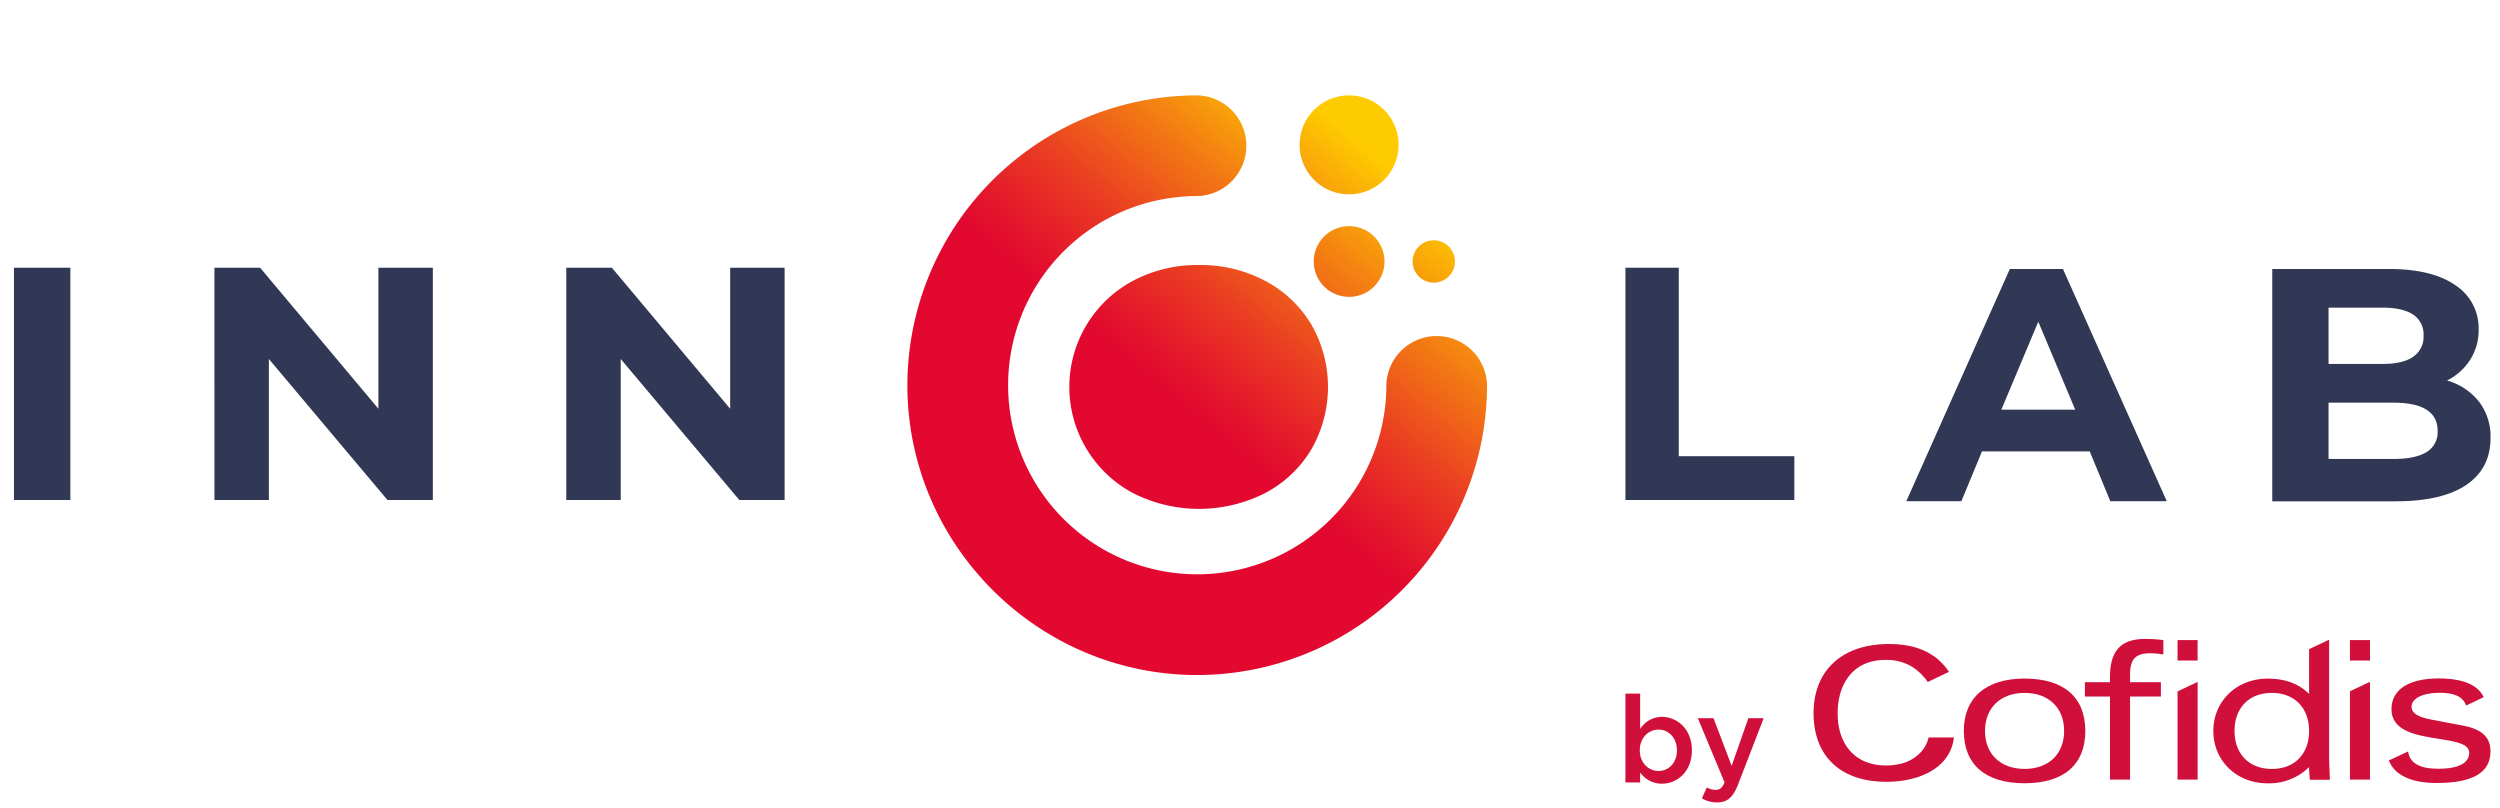 <svg id="Capa_1" data-name="Capa 1" xmlns="http://www.w3.org/2000/svg" xmlns:xlink="http://www.w3.org/1999/xlink" viewBox="0 0 826.49 267.01"><defs><style>.cls-1{fill:#303855;}.cls-1,.cls-2{fill-rule:evenodd;}.cls-2{fill:url(#Degradado_sin_nombre_16);}.cls-3{fill:#d0103b;}</style><linearGradient id="Degradado_sin_nombre_16" x1="340.99" y1="193" x2="459.7" y2="50.78" gradientUnits="userSpaceOnUse"><stop offset="0.42" stop-color="#e2082f"/><stop offset="0.48" stop-color="#e4172b"/><stop offset="0.61" stop-color="#ea3d22"/><stop offset="0.78" stop-color="#f37b13"/><stop offset="0.98" stop-color="#fecb00"/></linearGradient></defs><path class="cls-1" d="M787.68,101.71H769.81v18.61h17.87q6.66,0,10.1-2.37a7.94,7.94,0,0,0,3.44-7,7.83,7.83,0,0,0-3.44-6.94Q794.33,101.71,787.68,101.71Zm-113.83,4.65-12.22,29.08h24.43Zm117.39,26.76H769.81v18.61h21.43q7.26,0,10.94-2.26a7.63,7.63,0,0,0,3.69-7Q805.87,133.12,791.24,133.12ZM555,88.52v62.29H593.2v14.48H537.36V88.52Zm-352.71,0,39.1,46.61V88.52h18v76.77H244.41l-39.2-46.61v46.61h-18V88.52ZM86,88.52l39.1,46.61V88.52h18v76.77H128.09l-39.2-46.61v46.61h-18V88.52Zm-62.74,0v76.77H4.61V88.52Zm766.4.4q14.37,0,22.07,5.37a16.89,16.89,0,0,1,7.7,14.59,18.38,18.38,0,0,1-2.76,10,19.1,19.1,0,0,1-7.69,6.9,20.89,20.89,0,0,1,10.56,7,18.93,18.93,0,0,1,3.82,12q0,10.09-8,15.52t-23.43,5.43H751.2V88.92ZM682,88.92l34.32,76.77H697.66l-6.8-16.45H655.23l-6.8,16.45H630.22l34.22-76.77Z"/><path class="cls-2" d="M446,31.53a16.36,16.36,0,1,1-16.36,16.36A16.36,16.36,0,0,1,446,31.53Zm28,47.91a7,7,0,1,1-7,7A7,7,0,0,1,474.09,79.44Zm-28-4.68a11.69,11.69,0,1,1-11.68,11.69A11.69,11.69,0,0,1,446,74.76ZM396.38,87.62a45.47,45.47,0,0,1,21.88,5.23,38.83,38.83,0,0,1,15.26,14.42,41.47,41.47,0,0,1,0,41.31A38.85,38.85,0,0,1,418.26,163a48.28,48.28,0,0,1-43.71,0,39.77,39.77,0,0,1,0-70.16A45.19,45.19,0,0,1,396.38,87.62Zm-.58-56.09a16.65,16.65,0,0,1,0,33.29,62.52,62.52,0,1,0,62.52,62.52,16.65,16.65,0,0,1,33.29,0,95.93,95.93,0,0,1-96.56,95.82c-52.12-.4-94.67-42.95-95.07-95.07A95.93,95.93,0,0,1,395.8,31.53Z"/><path class="cls-3" d="M542.23,255.37v3.3h-4.87V229.3h4.87V241a8.49,8.49,0,0,1,7.2-4c5,0,9.9,4,9.9,11v.08c0,7-4.83,11-9.9,11A8.66,8.66,0,0,1,542.23,255.37Zm12.15-7.28V248c0-4.1-2.78-6.8-6.08-6.8s-6.19,2.74-6.19,6.8v.08c0,4.11,2.89,6.8,6.19,6.8S554.38,252.27,554.38,248.09Z"/><path class="cls-3" d="M562.63,263.94l1.65-3.62a6,6,0,0,0,2.86.81c1.36,0,2.21-.61,3-2.46l-8.85-21.24h5.19l6,15.77L578,237.43h5.07l-8.45,21.85c-1.69,4.34-3.58,6-7,6A9.88,9.88,0,0,1,562.63,263.94Z"/><path class="cls-3" d="M634.52,249.16a13.27,13.27,0,0,1-7,3.51,19.29,19.29,0,0,1-4,.39c-10.58,0-16-7.37-16-17.2s5.16-17.69,15.72-17.69a16.38,16.38,0,0,1,8.7,2.14,18.28,18.28,0,0,1,5.38,5.16l7-3.36c-4.32-6.5-11.12-9.2-19.89-9.2-15.26,0-24.88,8.6-24.88,22.86,0,13.66,8.35,22.69,24.12,22.69,10.59,0,21.09-4.39,22.29-14.66h-8.37A10.88,10.88,0,0,1,634.52,249.16Z"/><path class="cls-3" d="M669.32,224.33c-12.77,0-20.09,6.31-20.09,17.31,0,11.15,7.14,17.3,20.09,17.3s20.08-6.15,20.08-17.3S682.27,224.33,669.32,224.33Zm0,29.87c-8,0-13.08-4.93-13.08-12.56s5.13-12.57,13.08-12.57,13.07,4.93,13.07,12.57S677.26,254.2,669.32,254.2Z"/><path class="cls-3" d="M709.22,211.23c-8.06,0-11.67,3.89-11.67,12.62v1.69h-8.29v4.73h8.29v27.46h6.64V230.27h10.19v-4.73H704.19V222.9c0-5,1.87-6.93,6.68-6.93a24.61,24.61,0,0,1,4.08.37l.25,0v-4.75l-.19,0A45.17,45.17,0,0,0,709.22,211.23Z"/><rect class="cls-3" x="776.88" y="211.61" width="6.63" height="6.76"/><polygon class="cls-3" points="776.88 228.52 776.88 257.74 783.51 257.74 783.51 225.53 783.22 225.53 776.88 228.52"/><rect class="cls-3" x="719.89" y="211.61" width="6.63" height="6.76"/><polygon class="cls-3" points="719.89 257.74 726.53 257.74 726.53 225.43 719.89 228.58 719.89 257.74"/><path class="cls-3" d="M814.35,239.91l-10.5-2c-4.57-.85-6.6-2.17-6.6-4.28,0-2.75,3.73-4.6,9.28-4.6,4.87,0,7.62,1.28,8.67,4l.09.22,5.82-2.77-.1-.2c-2.5-5-9.39-6-14.74-6-9.95,0-15.66,3.7-15.66,10.15,0,7.36,8.28,8.66,15.59,9.82,5.42.85,10.11,1.59,10.11,4.61,0,3.42-3.61,5.29-10.16,5.29-6.1,0-9.36-1.78-10-5.46l0-.28-6.41,3,.08.19c1.88,4.68,7.44,7.26,15.66,7.26,12,0,17.87-3.43,17.87-10.47C823.32,243.73,820.55,241.09,814.35,239.91Z"/><path class="cls-3" d="M770,250.05V211.61h-.3l-6.33,3v14.8c-3.41-3.4-7.9-5.06-13.71-5.06-10.23,0-17.94,7.44-17.94,17.31s7.71,17.3,17.94,17.3a18.76,18.76,0,0,0,13.71-5.36c0,1.46.14,2.75.25,4l0,.2h6.62v-.23C770.15,254.65,770,252.11,770,250.05Zm-18.95,4.15c-7.48,0-12.32-4.93-12.32-12.56s4.84-12.57,12.32-12.57,12.32,4.93,12.32,12.57S758.56,254.2,751.09,254.2Z"/></svg>